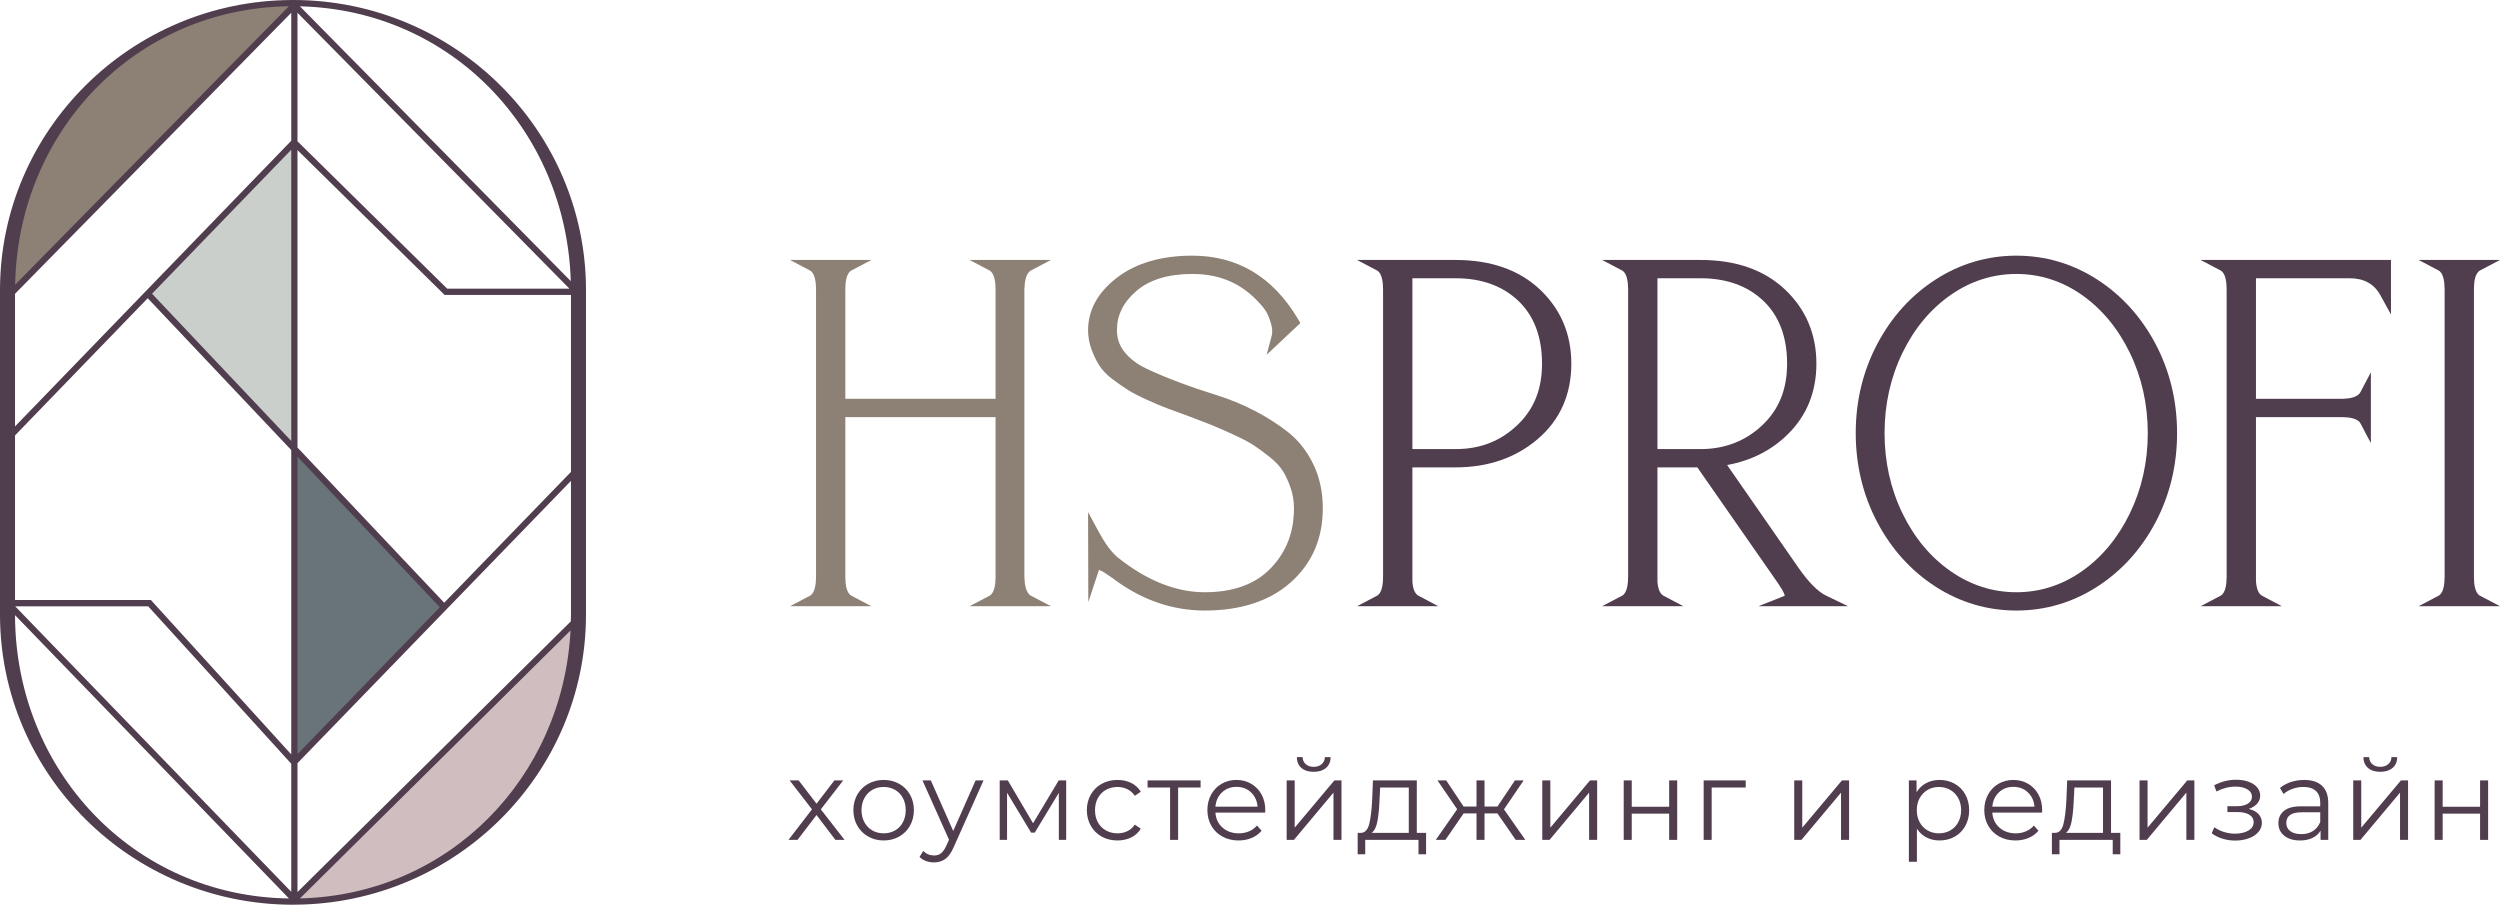 <?xml version="1.0" encoding="UTF-8"?> <svg xmlns="http://www.w3.org/2000/svg" width="136" height="50" viewBox="0 0 136 50" fill="none"><path d="M55.727 31.4V15.728C55.737 15.346 55.807 14.859 56.086 14.712L57.169 14.142H52.745L53.825 14.712C54.102 14.857 54.159 15.355 54.159 15.746V21.695H45.986V15.72C45.986 15.34 46.044 14.857 46.32 14.712L47.402 14.142H42.978L44.059 14.712C44.334 14.857 44.392 15.355 44.392 15.746V31.374C44.392 31.766 44.334 32.264 44.059 32.409L42.976 32.978H47.404L46.319 32.409C46.044 32.264 45.986 31.781 45.986 31.4V22.691H54.159V31.374C54.159 31.766 54.102 32.264 53.826 32.409L52.742 32.978H57.171L56.086 32.409C55.807 32.262 55.737 31.775 55.727 31.4Z" fill="#8D8074"></path><path d="M70.102 23.533C69.569 23.107 68.953 22.711 68.269 22.355C67.587 22.001 66.877 21.709 66.161 21.488C65.468 21.274 64.782 21.04 64.121 20.791C63.465 20.544 62.868 20.293 62.346 20.045C61.861 19.815 61.467 19.514 61.176 19.152C60.897 18.805 60.761 18.416 60.761 17.961C60.761 17.142 61.106 16.446 61.816 15.832C62.528 15.216 63.553 14.903 64.86 14.903C66.381 14.903 67.585 15.432 68.554 16.534C68.644 16.624 68.742 16.745 68.844 16.895C68.939 17.034 69.035 17.256 69.13 17.557C69.216 17.83 69.233 18.071 69.179 18.274L68.907 19.297L70.74 17.573L70.616 17.364C69.262 15.071 67.325 13.908 64.86 13.908C63.186 13.908 61.814 14.306 60.784 15.089C59.728 15.893 59.192 16.859 59.192 17.961C59.192 18.327 59.257 18.682 59.381 19.017C59.501 19.338 59.641 19.629 59.8 19.879C59.966 20.145 60.219 20.404 60.552 20.652C60.863 20.883 61.142 21.076 61.379 21.224C61.627 21.381 61.971 21.558 62.431 21.765C62.878 21.967 63.239 22.118 63.506 22.216L64.677 22.645C65.229 22.853 65.643 23.013 65.919 23.124C66.193 23.236 66.576 23.404 67.067 23.627C67.545 23.846 67.917 24.04 68.174 24.205C68.433 24.373 68.737 24.595 69.074 24.864C69.392 25.12 69.632 25.374 69.787 25.622C69.948 25.879 70.091 26.191 70.213 26.549C70.332 26.898 70.392 27.268 70.392 27.65C70.392 28.953 69.981 30.018 69.135 30.905C68.304 31.777 67.094 32.218 65.538 32.218C63.966 32.218 62.365 31.574 60.786 30.311C60.452 30.025 60.107 29.555 59.761 28.913L59.192 27.859L59.204 32.753L59.783 31.005C59.798 31.009 59.818 31.015 59.845 31.027C59.947 31.071 60.034 31.118 60.102 31.165C60.191 31.228 60.315 31.311 60.486 31.425C60.582 31.483 60.61 31.51 60.611 31.511L60.644 31.54C62.148 32.65 63.795 33.213 65.538 33.213C67.498 33.213 69.073 32.697 70.218 31.678C71.374 30.65 71.961 29.295 71.961 27.65C71.961 26.775 71.789 25.973 71.449 25.266C71.109 24.559 70.655 23.976 70.102 23.533Z" fill="#8D8074"></path><path d="M79.188 24.43H76.834V15.137H79.188C80.593 15.137 81.741 15.552 82.6 16.369C83.454 17.183 83.886 18.331 83.886 19.784C83.886 21.185 83.441 22.284 82.523 23.145C81.6 24.01 80.51 24.43 79.188 24.43ZM79.188 14.142H73.825L74.906 14.712C75.182 14.857 75.239 15.355 75.239 15.746V31.374C75.239 31.766 75.182 32.264 74.906 32.409L73.822 32.978H78.243L77.167 32.409C76.973 32.306 76.86 32.039 76.834 31.635V25.425H79.188C80.956 25.425 82.459 24.905 83.656 23.881C84.867 22.845 85.48 21.466 85.48 19.784C85.48 18.176 84.905 16.819 83.771 15.748C82.641 14.682 81.099 14.142 79.188 14.142Z" fill="#503D4E"></path><path d="M90.165 15.137H92.519C93.924 15.137 95.072 15.552 95.931 16.369C96.785 17.183 97.218 18.331 97.218 19.784C97.218 21.185 96.772 22.284 95.855 23.145C94.944 23.998 93.822 24.43 92.519 24.43H90.165V15.137ZM97.82 30.863L93.956 25.298C95.279 25.056 96.399 24.483 97.29 23.591C98.3 22.583 98.812 21.302 98.812 19.784C98.812 18.176 98.236 16.819 97.102 15.748C95.972 14.682 94.43 14.142 92.519 14.142H87.156L88.237 14.712C88.513 14.857 88.57 15.355 88.57 15.746V31.374C88.57 31.766 88.513 32.264 88.237 32.409L87.153 32.978H91.574L90.498 32.409C90.304 32.306 90.191 32.039 90.165 31.635V25.425H92.335L96.721 31.724C96.821 31.875 96.901 32 96.96 32.099C97.008 32.184 97.048 32.27 97.077 32.355C97.084 32.376 97.088 32.394 97.091 32.408L95.657 32.978H100.535L99.343 32.404C98.89 32.186 98.377 31.667 97.82 30.863Z" fill="#503D4E"></path><path d="M109.693 32.218C108.407 32.218 107.204 31.833 106.115 31.074C105.017 30.309 104.135 29.249 103.492 27.922C102.847 26.59 102.52 25.123 102.52 23.56C102.52 21.999 102.847 20.531 103.492 19.2C104.135 17.873 105.017 16.812 106.115 16.047C107.204 15.288 108.408 14.903 109.693 14.903C110.976 14.903 112.176 15.288 113.257 16.046C114.346 16.812 115.224 17.873 115.867 19.2C116.512 20.532 116.839 21.999 116.839 23.56C116.839 25.122 116.512 26.589 115.867 27.922C115.224 29.249 114.346 30.31 113.257 31.075C112.176 31.833 110.977 32.218 109.693 32.218ZM114.088 15.206C112.75 14.345 111.272 13.908 109.693 13.908C108.113 13.908 106.634 14.345 105.297 15.206C103.965 16.064 102.896 17.246 102.12 18.719C101.344 20.189 100.952 21.817 100.952 23.56C100.952 25.303 101.344 26.933 102.12 28.403C102.896 29.875 103.965 31.057 105.297 31.915C106.634 32.776 108.113 33.213 109.693 33.213C111.272 33.213 112.75 32.776 114.088 31.915C115.421 31.057 116.489 29.875 117.266 28.403C118.04 26.934 118.433 25.305 118.433 23.56C118.433 21.817 118.04 20.188 117.266 18.719C116.489 17.247 115.421 16.065 114.088 15.206Z" fill="#503D4E"></path><path d="M120.796 14.712C121.072 14.857 121.129 15.355 121.129 15.746V31.374C121.129 31.766 121.072 32.264 120.796 32.409L119.712 32.978H124.133L123.058 32.409C122.864 32.306 122.751 32.031 122.724 31.608V22.691H127.37C127.762 22.691 128.259 22.749 128.405 23.024L128.975 24.105V20.254L128.405 21.336C128.257 21.616 127.799 21.686 127.449 21.695H122.724V15.137H127.813C128.604 15.137 129.156 15.444 129.501 16.074L130.069 17.11V14.142H119.715L120.796 14.712Z" fill="#503D4E"></path><path d="M132.655 32.409L131.57 32.978H136L134.915 32.409C134.64 32.264 134.582 31.781 134.582 31.4V15.72C134.582 15.34 134.64 14.857 134.915 14.712L135.998 14.142H131.573L132.654 14.712C132.93 14.857 132.987 15.355 132.987 15.746V31.374C132.987 31.766 132.93 32.264 132.655 32.409Z" fill="#503D4E"></path><path d="M45.446 45.69L44.419 44.337L43.385 45.69H42.893L44.172 44.029L42.955 42.454H43.447L44.419 43.721L45.391 42.454H45.87L44.652 44.029L45.944 45.69H45.446Z" fill="#503D4E"></path><path d="M48.69 45.176C48.873 45.072 49.016 44.923 49.118 44.73C49.22 44.538 49.272 44.318 49.272 44.072C49.272 43.826 49.22 43.607 49.118 43.414C49.016 43.221 48.873 43.073 48.69 42.968C48.508 42.863 48.302 42.811 48.072 42.811C47.842 42.811 47.637 42.863 47.454 42.968C47.271 43.073 47.128 43.221 47.024 43.414C46.919 43.607 46.866 43.826 46.866 44.072C46.866 44.318 46.919 44.538 47.024 44.73C47.128 44.923 47.271 45.072 47.454 45.176C47.637 45.281 47.842 45.333 48.072 45.333C48.302 45.333 48.508 45.281 48.69 45.176ZM47.229 45.508C46.979 45.367 46.783 45.172 46.639 44.921C46.495 44.671 46.424 44.388 46.424 44.072C46.424 43.756 46.495 43.474 46.639 43.223C46.783 42.973 46.979 42.779 47.229 42.639C47.48 42.5 47.76 42.429 48.072 42.429C48.384 42.429 48.664 42.5 48.915 42.639C49.165 42.779 49.361 42.973 49.502 43.223C49.644 43.474 49.715 43.756 49.715 44.072C49.715 44.388 49.644 44.671 49.502 44.921C49.361 45.172 49.165 45.367 48.915 45.508C48.664 45.65 48.384 45.721 48.072 45.721C47.76 45.721 47.48 45.65 47.229 45.508Z" fill="#503D4E"></path><path d="M53.504 42.454L51.885 46.077C51.754 46.38 51.603 46.596 51.43 46.723C51.258 46.85 51.051 46.914 50.809 46.914C50.653 46.914 50.508 46.889 50.373 46.84C50.237 46.791 50.12 46.717 50.022 46.618L50.225 46.292C50.389 46.457 50.586 46.538 50.816 46.538C50.963 46.538 51.089 46.497 51.194 46.416C51.298 46.334 51.396 46.194 51.485 45.997L51.627 45.683L50.182 42.454H50.637L51.855 45.204L53.073 42.454H53.504Z" fill="#503D4E"></path><path d="M58 42.454V45.69H57.6V43.131L56.29 45.295H56.093L54.784 43.125V45.69H54.384V42.454H54.826L56.198 44.785L57.594 42.454H58Z" fill="#503D4E"></path><path d="M59.934 45.512C59.682 45.372 59.484 45.176 59.34 44.924C59.197 44.672 59.125 44.388 59.125 44.072C59.125 43.756 59.197 43.474 59.34 43.223C59.484 42.973 59.682 42.779 59.934 42.639C60.186 42.5 60.472 42.429 60.792 42.429C61.071 42.429 61.32 42.484 61.54 42.593C61.759 42.701 61.932 42.861 62.059 43.07L61.733 43.291C61.627 43.131 61.491 43.011 61.327 42.931C61.163 42.851 60.985 42.811 60.792 42.811C60.559 42.811 60.348 42.863 60.162 42.968C59.975 43.073 59.83 43.221 59.725 43.414C59.62 43.607 59.569 43.826 59.569 44.072C59.569 44.322 59.62 44.543 59.725 44.733C59.83 44.924 59.975 45.072 60.162 45.176C60.348 45.281 60.559 45.333 60.792 45.333C60.985 45.333 61.163 45.294 61.327 45.216C61.491 45.139 61.627 45.019 61.733 44.859L62.059 45.081C61.932 45.29 61.758 45.449 61.536 45.558C61.315 45.666 61.066 45.721 60.792 45.721C60.472 45.721 60.186 45.651 59.934 45.512Z" fill="#503D4E"></path><path d="M65.313 42.841H64.089V45.69H63.653V42.841H62.429V42.454H65.313V42.841Z" fill="#503D4E"></path><path d="M66.478 43.103C66.267 43.303 66.147 43.562 66.119 43.882H68.413C68.384 43.562 68.264 43.303 68.053 43.103C67.842 42.904 67.578 42.805 67.263 42.805C66.951 42.805 66.69 42.904 66.478 43.103ZM68.825 44.207H66.119C66.143 44.544 66.272 44.816 66.506 45.022C66.74 45.23 67.035 45.333 67.392 45.333C67.593 45.333 67.777 45.297 67.945 45.225C68.114 45.154 68.259 45.048 68.382 44.909L68.629 45.192C68.485 45.364 68.305 45.495 68.09 45.585C67.875 45.675 67.638 45.721 67.379 45.721C67.047 45.721 66.753 45.65 66.497 45.508C66.24 45.367 66.04 45.172 65.897 44.921C65.754 44.671 65.682 44.388 65.682 44.072C65.682 43.756 65.75 43.474 65.888 43.223C66.025 42.973 66.214 42.779 66.454 42.639C66.694 42.5 66.964 42.429 67.263 42.429C67.562 42.429 67.831 42.5 68.068 42.639C68.306 42.779 68.493 42.972 68.629 43.22C68.764 43.468 68.831 43.753 68.831 44.072L68.825 44.207Z" fill="#503D4E"></path><path d="M70.8 41.778C70.635 41.639 70.552 41.441 70.547 41.187H70.862C70.866 41.347 70.923 41.475 71.034 41.571C71.144 41.668 71.288 41.716 71.464 41.716C71.64 41.716 71.785 41.668 71.898 41.571C72.01 41.475 72.069 41.347 72.074 41.187H72.387C72.383 41.441 72.298 41.639 72.132 41.778C71.966 41.917 71.743 41.987 71.464 41.987C71.186 41.987 70.964 41.917 70.8 41.778ZM69.994 42.454H70.431V45.025L72.59 42.454H72.977V45.69H72.541V43.118L70.388 45.69H69.994V42.454Z" fill="#503D4E"></path><path d="M74.927 44.697C74.87 44.994 74.767 45.198 74.62 45.308H76.638V42.842H75.081L75.045 43.562C75.024 44.021 74.985 44.399 74.927 44.697ZM77.579 45.308V46.471H77.166V45.69H74.269V46.471H73.857V45.308H74.042C74.259 45.296 74.407 45.136 74.485 44.829C74.563 44.521 74.616 44.09 74.645 43.537L74.688 42.454H77.074V45.308H77.579Z" fill="#503D4E"></path><path d="M81.46 44.25H80.758V45.69H80.322V44.25H79.62L78.63 45.69H78.107L79.27 44.023L78.2 42.454H78.673L79.62 43.875H80.322V42.454H80.758V43.875H81.46L82.413 42.454H82.886L81.816 44.029L82.979 45.69H82.456L81.46 44.25Z" fill="#503D4E"></path><path d="M83.901 42.454H84.338V45.025L86.497 42.454H86.885V45.69H86.448V43.118L84.295 45.69H83.901V42.454Z" fill="#503D4E"></path><path d="M88.33 42.454H88.767V43.887H90.802V42.454H91.24V45.69H90.802V44.262H88.767V45.69H88.33V42.454Z" fill="#503D4E"></path><path d="M94.967 42.841H93.115V45.69H92.679V42.454H94.967V42.841Z" fill="#503D4E"></path><path d="M97.606 42.454H98.043V45.025L100.202 42.454H100.59V45.69H100.152V43.118L97.999 45.69H97.606V42.454Z" fill="#503D4E"></path><path d="M106.094 45.176C106.279 45.072 106.423 44.923 106.528 44.73C106.632 44.538 106.685 44.318 106.685 44.072C106.685 43.826 106.632 43.608 106.528 43.417C106.423 43.226 106.279 43.078 106.094 42.971C105.91 42.864 105.705 42.811 105.479 42.811C105.25 42.811 105.043 42.864 104.861 42.971C104.679 43.078 104.535 43.226 104.43 43.417C104.326 43.608 104.274 43.826 104.274 44.072C104.274 44.318 104.326 44.538 104.43 44.73C104.535 44.923 104.679 45.072 104.861 45.176C105.043 45.281 105.25 45.333 105.479 45.333C105.705 45.333 105.91 45.281 106.094 45.176ZM106.334 42.636C106.58 42.773 106.773 42.967 106.912 43.217C107.051 43.467 107.122 43.752 107.122 44.072C107.122 44.396 107.051 44.683 106.912 44.933C106.773 45.183 106.581 45.377 106.337 45.514C106.093 45.652 105.817 45.721 105.51 45.721C105.247 45.721 105.011 45.666 104.799 45.557C104.588 45.449 104.415 45.29 104.28 45.081V46.883H103.843V42.454H104.261V43.094C104.393 42.881 104.566 42.717 104.781 42.602C104.996 42.487 105.239 42.429 105.51 42.429C105.814 42.429 106.088 42.499 106.334 42.636Z" fill="#503D4E"></path><path d="M108.742 43.103C108.53 43.303 108.41 43.562 108.382 43.882H110.676C110.647 43.562 110.527 43.303 110.316 43.103C110.105 42.904 109.842 42.805 109.525 42.805C109.214 42.805 108.953 42.904 108.742 43.103ZM111.088 44.207H108.382C108.406 44.544 108.535 44.816 108.769 45.022C109.003 45.23 109.298 45.333 109.655 45.333C109.856 45.333 110.04 45.297 110.209 45.225C110.376 45.154 110.523 45.048 110.645 44.909L110.891 45.192C110.748 45.364 110.569 45.495 110.353 45.585C110.138 45.675 109.901 45.721 109.643 45.721C109.311 45.721 109.016 45.65 108.76 45.508C108.503 45.367 108.304 45.172 108.16 44.921C108.017 44.671 107.945 44.388 107.945 44.072C107.945 43.756 108.014 43.474 108.151 43.223C108.289 42.973 108.477 42.779 108.717 42.639C108.957 42.5 109.226 42.429 109.525 42.429C109.825 42.429 110.094 42.5 110.331 42.639C110.569 42.779 110.756 42.972 110.891 43.22C111.027 43.468 111.094 43.753 111.094 44.072L111.088 44.207Z" fill="#503D4E"></path><path d="M112.693 44.697C112.636 44.994 112.534 45.198 112.386 45.308H114.404V42.842H112.848L112.811 43.562C112.79 44.021 112.751 44.399 112.693 44.697ZM115.345 45.308V46.471H114.932V45.69H112.035V46.471H111.623V45.308H111.808C112.025 45.296 112.173 45.136 112.251 44.829C112.328 44.521 112.382 44.09 112.411 43.537L112.454 42.454H114.84V45.308H115.345Z" fill="#503D4E"></path><path d="M116.391 42.454H116.828V45.025L118.987 42.454H119.374V45.69H118.938V43.118L116.785 45.69H116.391V42.454Z" fill="#503D4E"></path><path d="M122.859 44.281C122.984 44.413 123.046 44.572 123.046 44.761C123.046 44.95 122.982 45.118 122.853 45.265C122.723 45.413 122.548 45.527 122.327 45.607C122.106 45.687 121.861 45.727 121.595 45.727C121.361 45.727 121.132 45.693 120.906 45.625C120.68 45.557 120.483 45.458 120.315 45.327L120.463 45.001C120.611 45.112 120.783 45.198 120.98 45.259C121.177 45.321 121.376 45.351 121.577 45.351C121.876 45.351 122.121 45.295 122.312 45.183C122.502 45.07 122.598 44.917 122.598 44.724C122.598 44.552 122.52 44.418 122.364 44.321C122.208 44.225 121.995 44.176 121.724 44.176H121.171V43.857H121.699C121.942 43.857 122.136 43.811 122.284 43.718C122.431 43.626 122.505 43.502 122.505 43.346C122.505 43.174 122.422 43.039 122.256 42.94C122.09 42.841 121.874 42.792 121.608 42.792C121.258 42.792 120.915 42.881 120.574 43.057L120.451 42.719C120.836 42.518 121.236 42.418 121.65 42.418C121.897 42.418 122.119 42.453 122.318 42.525C122.517 42.597 122.673 42.698 122.786 42.829C122.898 42.961 122.954 43.112 122.954 43.284C122.954 43.449 122.898 43.594 122.786 43.722C122.673 43.849 122.52 43.943 122.327 44.005C122.557 44.058 122.734 44.15 122.859 44.281Z" fill="#503D4E"></path><path d="M125.827 45.207C126.003 45.094 126.134 44.931 126.221 44.718V44.189H125.206C124.652 44.189 124.375 44.382 124.375 44.767C124.375 44.956 124.447 45.105 124.59 45.213C124.734 45.322 124.935 45.376 125.193 45.376C125.439 45.376 125.651 45.32 125.827 45.207ZM126.319 42.747C126.544 42.958 126.657 43.271 126.657 43.684V45.69H126.239V45.185C126.14 45.354 125.996 45.485 125.805 45.579C125.615 45.673 125.388 45.721 125.125 45.721C124.764 45.721 124.477 45.635 124.264 45.462C124.051 45.29 123.944 45.062 123.944 44.78C123.944 44.505 124.044 44.283 124.243 44.116C124.442 43.947 124.758 43.863 125.193 43.863H126.221V43.666C126.221 43.387 126.142 43.175 125.986 43.03C125.83 42.884 125.603 42.811 125.304 42.811C125.098 42.811 124.902 42.845 124.714 42.913C124.525 42.98 124.363 43.073 124.227 43.193L124.03 42.867C124.194 42.727 124.391 42.62 124.621 42.544C124.851 42.468 125.093 42.429 125.347 42.429C125.769 42.429 126.094 42.535 126.319 42.747Z" fill="#503D4E"></path><path d="M128.822 41.778C128.657 41.639 128.573 41.441 128.569 41.187H128.883C128.887 41.347 128.944 41.475 129.055 41.571C129.166 41.668 129.309 41.716 129.486 41.716C129.662 41.716 129.806 41.668 129.919 41.571C130.032 41.475 130.091 41.347 130.095 41.187H130.409C130.404 41.441 130.319 41.639 130.153 41.778C129.987 41.917 129.765 41.987 129.486 41.987C129.207 41.987 128.985 41.917 128.822 41.778ZM128.016 42.454H128.452V45.025L130.611 42.454H130.999V45.69H130.562V43.118L128.409 45.69H128.016V42.454Z" fill="#503D4E"></path><path d="M132.444 42.454H132.881V43.887H134.917V42.454H135.354V45.69H134.917V44.262H132.881V45.69H132.444V42.454Z" fill="#503D4E"></path><path d="M7.938 15.984L16.067 24.415L15.998 7.743L7.938 15.984Z" fill="#CACFCC"></path><path d="M24.09 33.052L16.066 24.415L15.997 41.462L24.09 33.052Z" fill="#687477"></path><path d="M31.709 33.401C31.712 43.402 23.148 48.935 16.014 48.935L31.709 33.401Z" fill="#D0BDC0"></path><path d="M0.473 16.089C-0.009 6.739 7.638 -0.032 16.013 0.28L0.473 16.089Z" fill="#8D8074"></path><path d="M16.318 48.873L31.037 34.297C30.619 42.291 24.44 48.678 16.318 48.873ZM0.818 33.464L15.721 48.877C7.239 48.76 0.834 41.896 0.818 33.464ZM15.716 0.34L0.824 15.488C0.972 7.18 7.326 0.458 15.716 0.34ZM31.05 15.293L16.316 0.344C24.564 0.54 30.806 7.125 31.05 15.293ZM31.061 25.671L24.165 32.789L16.183 24.346V8.165L24.187 16.044H31.061V25.671ZM8.061 32.983L15.844 41.547V48.515L0.826 32.983H8.061ZM0.817 23.687L8.035 16.223L15.844 24.483V41.041L8.26 32.697L8.21 32.641H0.817V23.687ZM15.844 8.146V23.988L8.271 15.978L15.844 8.146ZM16.183 24.841L23.928 33.033L16.183 41.026V24.841ZM16.183 0.694L30.976 15.702H24.325L16.183 7.687V0.694ZM0.817 15.982L15.844 0.695V7.657L0.817 23.197V15.982ZM31.061 33.431C31.061 33.556 31.055 33.679 31.052 33.803L16.183 48.528V41.516L31.061 26.159V33.431ZM15.977 6.63791e-05L15.844 0.001C7.099 0.052 0 7.112 0 15.785V33.431C0 42.136 7.15 49.217 15.939 49.217C15.975 49.217 16.011 49.215 16.047 49.215L16.05 49.217L16.052 49.215C24.788 49.154 31.878 42.098 31.878 33.431V15.785C31.878 7.093 24.748 0.02 15.977 6.63791e-05Z" fill="#503D4E"></path></svg> 